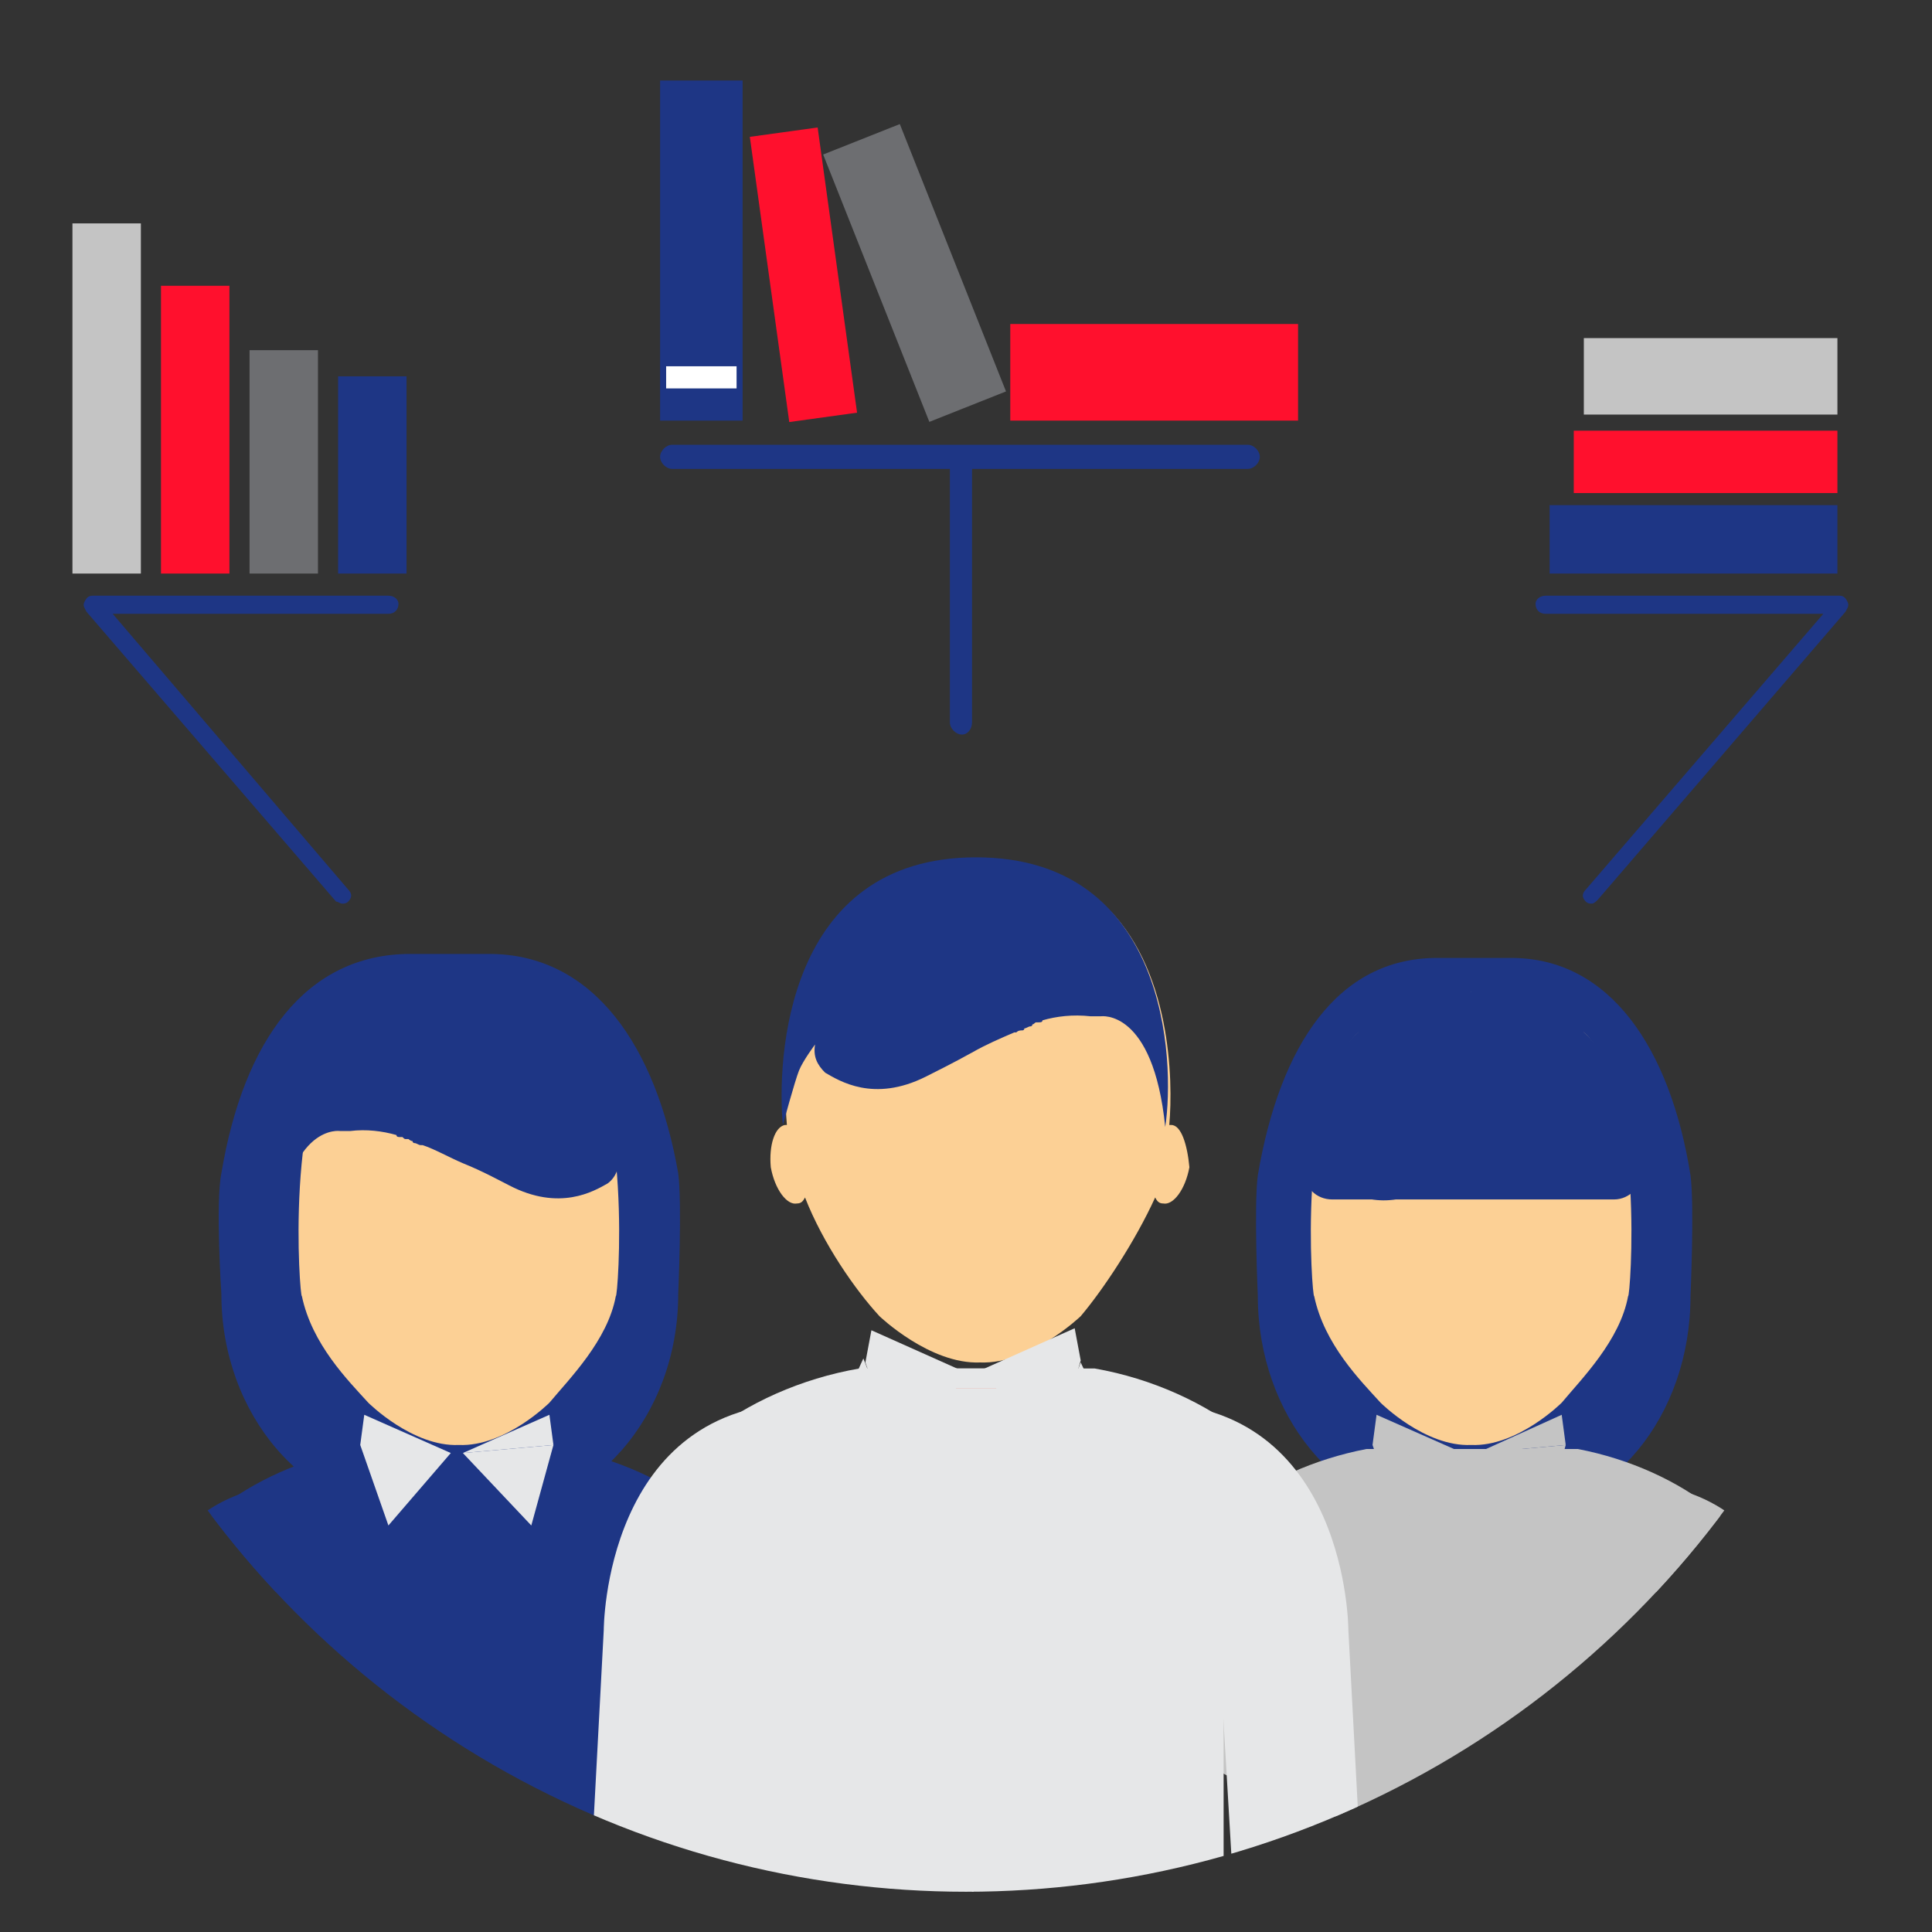 <?xml version="1.0" encoding="utf-8"?>
<!-- Generator: Adobe Illustrator 19.2.0, SVG Export Plug-In . SVG Version: 6.00 Build 0)  -->
<svg version="1.0" id="Слой_1" xmlns="http://www.w3.org/2000/svg" xmlns:xlink="http://www.w3.org/1999/xlink" x="0px" y="0px"
	 viewBox="0 0 96 96" style="enable-background:new 0 0 96 96;" xml:space="preserve">
<rect x="0" y="0" width="96" height="96" fill="#333333" stroke="none"/>
<style type="text/css">
	.st0{fill:#1E3685;}
	.st1{clip-path:url(#SVGID_2_);}
	.st2{fill:#FCD095;}
	.st3{fill:#E6E7E8;}
	.st4{fill:#C4C4C4;}
	.st5{fill:#184F78;}
	.st6{fill:none;}
	.st7{fill:#754C29;}
	.st8{fill:#EF4136;}
	.st9{fill:#3F2E00;}
	.st10{clip-path:url(#SVGID_2_);fill:none;}
	.st11{fill:#D1D3D4;}
	.st12{fill:#FF102D;}
	.st13{fill:#434F66;}
	.st14{fill:#0C1E51;}
	.st15{fill:#BFC2C4;}
	.st16{fill:#D8D5D4;}
	.st17{clip-path:url(#SVGID_4_);}
	.st18{clip-path:url(#SVGID_6_);}
	.st19{clip-path:url(#SVGID_6_);fill:none;}
	.st20{clip-path:url(#SVGID_8_);}
	.st21{clip-path:url(#SVGID_8_);fill:none;}
	.st22{clip-path:url(#SVGID_10_);}
	.st23{clip-path:url(#SVGID_12_);}
	.st24{clip-path:url(#SVGID_12_);fill:none;}
	.st25{clip-path:url(#SVGID_14_);}
	.st26{clip-path:url(#SVGID_14_);fill:none;}
	.st27{clip-path:url(#SVGID_16_);}
	.st28{clip-path:url(#SVGID_16_);fill:none;}
	.st29{clip-path:url(#SVGID_18_);}
	.st30{fill:#3475B9;}
	.st31{fill:#365099;}
	.st32{fill:#6D6E71;}
	.st33{fill:#8A8B8E;}
	.st34{fill:#FF7F00;}
	.st35{fill:#FEDBA5;}
	.st36{fill:#F2F2F2;}
	.st37{fill:#FFFFFF;}
	.st38{fill:#B2AFAF;}
	.st39{clip-path:url(#SVGID_20_);}
	.st40{fill:#2B458E;}
	.st41{clip-path:url(#SVGID_20_);fill:none;}
	.st42{clip-path:url(#SVGID_22_);}
	.st43{clip-path:url(#SVGID_22_);fill:none;}
	.st44{clip-path:url(#SVGID_24_);}
	.st45{clip-path:url(#SVGID_24_);fill:none;}
	.st46{clip-path:url(#SVGID_26_);}
	.st47{clip-path:url(#SVGID_26_);fill:none;}
	.st48{clip-path:url(#SVGID_28_);}
	.st49{clip-path:url(#SVGID_28_);fill:none;}
	.st50{clip-path:url(#SVGID_30_);}
	.st51{clip-path:url(#SVGID_30_);fill:none;}
	.st52{fill:#8E8E8E;}
	.st53{fill:#CCCCCC;}
	.st54{fill:none;stroke:#BFC2C4;stroke-miterlimit:10;}
	.st55{fill:#DDB695;}
	.st56{fill:#F5C8A4;}
</style>
<g>
	<defs>
		<ellipse id="SVGID_9_" cx="48" cy="46.9" rx="47" ry="47.1"/>
	</defs>
	<clipPath id="SVGID_2_">
		<use xlink:href="#SVGID_9_"  style="overflow:visible;"/>
	</clipPath>
	<g class="st1">
		<g>
			<path class="st0" d="M75.1,75.2h-3.7c-4.9,0-8.9-4.9-8.9-10.8c0,0-0.2-4.5,0-6c1.1-6.5,4-10.8,8.9-10.8h3.7
				c4.9,0,7.9,4.5,8.9,10.8c0.2,1.5,0,6,0,6C84,70.4,80,75.2,75.1,75.2z"/>
			<g>
				<g>
					<defs>
						<circle id="SVGID_11_" cx="73.1" cy="64.1" r="27"/>
					</defs>
					<clipPath id="SVGID_4_">
						<use xlink:href="#SVGID_11_"  style="overflow:visible;"/>
					</clipPath>
					<g class="st17">
						<g>
							<g>
								<g>
									<g>
										<g>
											<g>
												<g>
													<g>
														<g>
															<path class="st4" d="M60.8,110.8l1.6-25.9l3.1-11.2c-9,0-9,10.1-9,10.1l-1.4,27L60.8,110.8z"/>
														</g>
													</g>
												</g>
											</g>
										</g>
									</g>
								</g>
							</g>
							<g>
								<g>
									<g>
										<g>
											<g>
												<g>
													<g>
														<g>
															<path class="st4" d="M85.5,110.8l-1.6-25.9l-3.1-11.2c9,0,9,10.1,9,10.1l1.4,27L85.5,110.8z"/>
														</g>
													</g>
												</g>
											</g>
										</g>
									</g>
								</g>
							</g>
						</g>
						<g>
							<polygon class="st6" points="77.8,71.8 80.6,77.9 76.1,81.4 77.5,82.8 73,95.6 73,84.1 							"/>
							<polygon class="st6" points="68.1,71.6 65.3,77.8 69.9,81.3 68.4,82.6 73,95.4 72.9,83.9 							"/>
							<polygon class="st3" points="77.8,72 73,84.3 68.2,72 							"/>
							<path class="st2" d="M78.7,51.3l-5.6-2l-5.6,2c-3.1,2.8-2.3,13.3-2.2,13.1c0.5,2.4,2.3,4.2,3.3,5.3c0,0,2.2,2.2,4.5,2.1
								c2.3,0.1,4.5-2.1,4.5-2.1c1-1.2,2.9-3.1,3.3-5.3C81,64.6,81.8,54.1,78.7,51.3z"/>
							<path class="st7" d="M66.1,57.6C66.1,57.6,66.1,57.6,66.1,57.6C66,57.6,66,57.6,66.1,57.6z"/>
							<g>
								<polygon class="st8" points="74.1,73 72.2,73 71.7,73.9 72.7,75 73.6,75 74.6,73.9 								"/>
							</g>
							<path class="st7" d="M66.1,57.6C66.1,57.6,66.1,57.6,66.1,57.6C66,57.6,66,57.6,66.1,57.6z"/>
							<polygon class="st3" points="74.3,73 71.8,73 71.1,74.4 72.4,76 73.6,76 75,74.4 							"/>
							<polygon class="st3" points="73,84.1 74,81.9 73.7,76 72.4,76 72.1,81.9 							"/>
							<path class="st0" d="M73.1,49.3c-8.5,0-8.8,9-8.6,11.9c0,0,0.6-2,0.7-2.4c0.2-0.5,0.8-1.2,0.8-1.2c-0.1,0.5,0.1,0.9,0.5,1.3
								c0.6,0.4,2.2,1.4,4.5,0.1c0.4-0.2,1.2-0.6,2.1-1.1l0,0c0.6-0.3,1.3-0.7,1.8-0.9c0,0,0.1,0,0.1,0c0.1,0,0.2-0.1,0.3-0.1
								c0,0,0.1,0,0.1,0c0.1,0,0.2-0.1,0.2-0.1c0,0,0.1,0,0.1,0c0.1,0,0.1,0,0.2-0.1c0,0,0.1,0,0.1,0c0.1,0,0.1,0,0.2,0
								c0.7-0.2,1.4-0.3,2.1-0.2c0.2,0,0.3,0,0.4,0c0,0,2.3-0.3,2.9,4.9C82,58.4,81.6,49.3,73.1,49.3z"/>
							<path class="st4" d="M78.4,72H67.9c-5.2,1-9.7,4.4-9.7,8c0,0.9,3.6,4.1,3.6,4.1l0,25.7c0,0,8.4,1,10.6,1c2.2,0,11.7-1,11.7-1
								l0-25.7c0,0,0-0.4,0.4-0.8c0.2-0.2,0.7-0.4,0.9-0.4C87,83.2,88,80.6,88,80C88,76.4,83.6,73,78.4,72z"/>
						</g>
					</g>
					<ellipse style="clip-path:url(#SVGID_4_);fill:none;" cx="74.6" cy="59" rx="42.2" ry="42.2"/>
				</g>
			</g>
			<g>
				<g>
					<path class="st4" d="M72.7,72.2l-3.1,3.6l-1.4-4l0.2-1.5"/>
				</g>
			</g>
			<polyline class="st4" points="73.4,72.2 77.6,70.3 77.8,71.8 			"/>
			<g>
				<g>
					<g>
						<path class="st4" d="M77.8,71.8l-1.1,4l-3.3-3.6"/>
					</g>
				</g>
			</g>
		</g>
		<path class="st0" d="M80.2,59.6h-14c-0.8,0-1.4-0.6-1.4-1.4v-1.7c0-0.8,0.6-1.4,1.4-1.4h14c0.8,0,1.4,0.6,1.4,1.4v1.7
			C81.6,58.9,81,59.6,80.2,59.6z"/>
	</g>
	<g class="st1">
		<g>
			<path class="st0" d="M24.3,75.2h-3.9c-5.2,0-9.4-4.9-9.4-10.9c0,0-0.3-4.5,0-6c1.1-6.6,4.2-10.9,9.4-10.9h3.9
				c5.2,0,8.3,4.6,9.4,10.9c0.2,1.5,0,6,0,6C33.7,70.4,29.4,75.2,24.3,75.2z"/>
			<g>
				<g>
					<defs>
						<circle id="SVGID_13_" cx="22.8" cy="64.1" r="27"/>
					</defs>
					<clipPath id="SVGID_6_">
						<use xlink:href="#SVGID_13_"  style="overflow:visible;"/>
					</clipPath>
					<g class="st18">
						<g>
							<g>
								<g>
									<g>
										<g>
											<g>
												<g>
													<g>
														<g>
															<path class="st0" d="M10.5,110.8l1.6-25.9l3.1-11.2c-9,0-9,10.1-9,10.1l-1.4,27L10.5,110.8z"/>
														</g>
													</g>
												</g>
											</g>
										</g>
									</g>
								</g>
							</g>
							<g>
								<g>
									<g>
										<g>
											<g>
												<g>
													<g>
														<g>
															<path class="st4" d="M35.2,110.8l-1.6-25.9l-3.1-11.2c9,0,9,10.1,9,10.1l1.4,27L35.2,110.8z"/>
														</g>
													</g>
												</g>
											</g>
										</g>
									</g>
								</g>
							</g>
						</g>
						<g>
							<polygon class="st6" points="27.5,71.8 30.3,77.9 25.8,81.4 27.2,82.8 22.7,95.6 22.7,84.1 							"/>
							<polygon class="st6" points="17.8,71.6 15,77.8 19.5,81.3 18.1,82.6 22.7,95.4 22.6,83.9 							"/>
							<polygon class="st3" points="27.5,72 22.7,84.3 17.9,72 							"/>
							<path class="st2" d="M28.4,51.3l-5.6-2l-5.6,2c-3.1,2.8-2.3,13.3-2.2,13.1c0.5,2.4,2.3,4.2,3.3,5.3c0,0,2.2,2.2,4.5,2.1
								c2.3,0.1,4.5-2.1,4.5-2.1c1-1.2,2.9-3.1,3.3-5.3C30.7,64.6,31.5,54.1,28.4,51.3z"/>
							<path class="st7" d="M15.8,57.6C15.8,57.6,15.7,57.6,15.8,57.6C15.7,57.6,15.7,57.6,15.8,57.6z"/>
							<g>
								<polygon class="st8" points="23.8,73 21.9,73 21.4,73.9 22.4,75 23.3,75 24.3,73.9 								"/>
							</g>
							<path class="st7" d="M15.8,57.6C15.8,57.6,15.7,57.6,15.8,57.6C15.7,57.6,15.7,57.6,15.8,57.6z"/>
							<polygon class="st3" points="24,73 21.5,73 20.8,74.4 22.1,76 23.3,76 24.6,74.4 							"/>
							<polygon class="st3" points="22.7,84.1 23.7,81.9 23.4,76 22.1,76 21.8,81.9 							"/>
							<path class="st0" d="M22.9,49c9.3,0,9.3,9.8,9,12.7c0,0-0.2-2.6-0.4-3c-0.2-0.5-0.8-1.2-0.8-1.2c0.1,0.5-0.1,1-0.5,1.3
								c-0.7,0.4-2.4,1.4-4.9,0.1c-0.4-0.2-1.3-0.7-2.3-1.1l0,0c-0.7-0.3-1.4-0.7-2-0.9c0,0-0.1,0-0.1,0c-0.1,0-0.2-0.1-0.3-0.1
								c0,0-0.1,0-0.1-0.1c-0.1,0-0.2-0.1-0.2-0.1c0,0-0.1,0-0.1,0c-0.1,0-0.1,0-0.2-0.1c0,0-0.1,0-0.1,0c-0.1,0-0.2,0-0.2-0.1
								c-0.7-0.2-1.5-0.3-2.3-0.2c-0.2,0-0.3,0-0.5,0c0,0-2.5-0.4-3.1,5.1C13.3,58.3,13.7,49,22.9,49z"/>
							<path class="st0" d="M28.1,72H17.6c-5.2,1-9.7,4.4-9.7,8c0,0.9,3.6,4.1,3.6,4.1l0,25.7c0,0,8.4,1,10.6,1c2.2,0,11.7-1,11.7-1
								l0-25.7c0,0,0-0.4,0.4-0.8c0.2-0.2,0.7-0.4,0.9-0.4c1.5,0.3,2.5-2.3,2.5-2.9C37.7,76.4,33.3,73,28.1,72z"/>
						</g>
					</g>
					<ellipse class="st19" cx="24.3" cy="59" rx="42.2" ry="42.2"/>
				</g>
			</g>
			<g>
				<g>
					<path class="st3" d="M22.4,72.2l-3.1,3.6l-1.4-4l0.2-1.5"/>
				</g>
			</g>
			<polyline class="st3" points="23,72.2 27.3,70.3 27.5,71.8 			"/>
			<g>
				<g>
					<g>
						<path class="st3" d="M27.5,71.8l-1.1,4L23,72.2"/>
					</g>
				</g>
			</g>
		</g>
	</g>
	<g class="st1">
		<g>
			<g>
				<g>
					<g>
						<g>
							<g>
								<g>
									<g>
										<g>
											<path class="st3" d="M34.8,111.1l1.7-28.9L40,69.7C30,69.7,30,81,30,81l-1.6,30.1L34.8,111.1z"/>
										</g>
									</g>
								</g>
							</g>
						</g>
					</g>
				</g>
			</g>
			<g>
				<g>
					<g>
						<g>
							<g>
								<g>
									<g>
										<g>
											<path class="st3" d="M62.3,111.1l-1.7-28.9L57,69.7C67,69.7,67,81,67,81l1.6,30.1L62.3,111.1z"/>
										</g>
									</g>
								</g>
							</g>
						</g>
					</g>
				</g>
			</g>
		</g>
		<g>
			<path class="st3" d="M54.4,68H42.7c-5.8,1-10.8,4.9-10.8,8.9c0,1,4,4.5,4,4.5l0,28.7c0,0,9.4,1.1,11.8,1.1
				c2.4,0,13.1-1.1,13.1-1.1l0-28.7c0,0,0-0.5,0.5-0.9c0.2-0.2,0.8-0.4,1.1-0.4c1.6,0.3,2.8-2.5,2.8-3.2C65.1,72.9,60.1,69,54.4,68z
				"/>
			<polygon class="st3" points="53.7,67.7 56.9,74.5 51.8,78.4 53.4,79.9 48.3,94.2 48.4,81.4 			"/>
			<polygon class="st3" points="42.9,67.5 39.8,74.3 44.8,78.2 43.2,79.8 48.3,94 48.3,81.2 			"/>
			<polygon class="st3" points="53.7,68 48.4,81.7 43,68 			"/>
			<path class="st2" d="M58.2,55.9c0,0-0.1,0-0.1,0c0.2-2.2,0.1-7.9-3.3-11l-6.2-2.2l-6.2,2.2c-3.4,3.2-3.5,8.8-3.3,11
				c0,0-0.1,0-0.1,0c-0.5,0.1-0.8,1-0.7,2.1c0.2,1.1,0.8,1.9,1.3,1.8c0.2,0,0.3-0.1,0.4-0.3c0.9,2.3,2.5,4.6,3.7,5.9
				c0,0,2.5,2.4,5,2.3c2.5,0.1,5-2.3,5-2.3c1.1-1.3,2.7-3.7,3.7-5.9c0.1,0.2,0.2,0.3,0.4,0.3c0.5,0.1,1.1-0.7,1.3-1.8
				C59,56.9,58.7,55.9,58.2,55.9z"/>
			<path class="st7" d="M40.6,51.8C40.6,51.8,40.6,51.9,40.6,51.8C40.6,51.9,40.6,51.8,40.6,51.8z"/>
			<g>
				<polygon class="st8" points="49.5,69 47.5,69 46.9,70.4 48,72 49,72 50.1,70.4 				"/>
			</g>
			<path class="st7" d="M40.6,51.8C40.6,51.8,40.6,51.9,40.6,51.8C40.6,51.9,40.6,51.8,40.6,51.8z"/>
			<polygon class="st3" points="49.8,69 47,69 46.2,70.9 47.7,73 49,73 50.5,70.9 			"/>
			<polygon class="st3" points="48.4,81.4 49.4,79.3 49.1,73 47.6,73 47.3,79.3 			"/>
			<path class="st0" d="M48.5,42.6c-9.5,0-9.9,10.1-9.6,13.3c0,0,0.6-2.2,0.8-2.7c0.2-0.5,0.8-1.3,0.8-1.3c-0.1,0.6,0.1,1,0.5,1.4
				c0.7,0.4,2.4,1.5,5,0.2c0.4-0.2,1.4-0.7,2.3-1.2l0,0c0.7-0.4,1.4-0.7,2.1-1c0,0,0.1,0,0.1,0c0.1-0.1,0.2-0.1,0.3-0.1
				c0,0,0.1,0,0.1-0.1c0.1,0,0.2-0.1,0.3-0.1c0,0,0.1,0,0.1-0.1c0.1,0,0.1-0.1,0.2-0.1c0,0,0.1,0,0.1,0c0.1,0,0.2,0,0.2-0.1
				c0.7-0.2,1.5-0.3,2.4-0.2c0.2,0,0.3,0,0.5,0c0,0,2.6-0.4,3.2,5.5C58.4,52.7,58,42.6,48.5,42.6z"/>
			<g>
				<g>
					<g>
						<path class="st3" d="M44.6,72.2L43,67.7l0.3-1.6l4.7,2.1L44.6,72.2z"/>
					</g>
				</g>
				<g>
					<g>
						<path class="st3" d="M48.7,68.1l4.7-2.1l0.3,1.6l-1.3,4.5L48.7,68.1z"/>
					</g>
				</g>
			</g>
		</g>
	</g>
</g>
<g>
	<g>
		<defs>
			<circle id="SVGID_21_" cx="131.3" cy="-76" r="29.6"/>
		</defs>
		<clipPath id="SVGID_8_">
			<use xlink:href="#SVGID_21_"  style="overflow:visible;"/>
		</clipPath>
	</g>
</g>
<g>
	<path class="st0" d="M79.1,44.9c-0.1,0-0.2,0-0.3-0.1c-0.2-0.2-0.2-0.4,0-0.6l11.8-13.7H76.8c-0.3,0-0.5-0.2-0.5-0.5
		c0-0.2,0.2-0.4,0.5-0.4h14.6c0.2,0,0.3,0.1,0.4,0.3c0.1,0.2,0,0.3-0.1,0.5L79.4,44.7C79.3,44.8,79.2,44.9,79.1,44.9z"/>
</g>
<g>
	<path class="st0" d="M47.8,36.5c-0.3,0-0.6-0.3-0.6-0.6V23.3H33.4c-0.3,0-0.6-0.3-0.6-0.6c0-0.3,0.3-0.6,0.6-0.6h28.6
		c0.3,0,0.6,0.3,0.6,0.6c0,0.3-0.3,0.6-0.6,0.6H48.3v12.6C48.3,36.2,48.1,36.5,47.8,36.5z"/>
</g>
<g>
	<rect x="32.8" y="4" class="st0" width="4.1" height="16.9"/>
	<rect x="33.1" y="18.2" class="st37" width="3.5" height="1.1"/>
</g>
<g>
	<rect x="77" y="25.1" class="st0" width="14.3" height="3.4"/>
</g>
<g>
	<rect x="78.2" y="21.4" class="st12" width="13.1" height="3.1"/>
</g>
<g>
	<rect x="78.7" y="16.8" class="st4" width="12.6" height="3.8"/>
</g>
<g>
	<path class="st0" d="M17,44.9c0.1,0,0.2,0,0.3-0.1c0.2-0.2,0.2-0.4,0-0.6L5.6,30.5h13.7c0.3,0,0.5-0.2,0.5-0.5
		c0-0.2-0.2-0.4-0.5-0.4H4.6c-0.2,0-0.3,0.1-0.4,0.3c-0.1,0.2,0,0.3,0.1,0.5l12.4,14.4C16.8,44.8,16.9,44.9,17,44.9z"/>
</g>
<g>
	<rect x="12.4" y="17.4" class="st32" width="3.4" height="11.1"/>
</g>
<g>
	<rect x="16.8" y="18.7" class="st0" width="3.4" height="9.8"/>
</g>
<g>
	<rect x="8" y="14.2" class="st12" width="3.4" height="14.3"/>
</g>
<g>
	<rect x="3.6" y="11.1" class="st4" width="3.4" height="17.4"/>
</g>
<g>
	<rect x="50.2" y="16.1" class="st12" width="14.3" height="4.8"/>
</g>
<g>
	<rect x="38.2" y="6.5" transform="matrix(0.991 -0.137 0.137 0.991 -1.488 5.592)" class="st12" width="3.4" height="14.3"/>
	<line class="st37" x1="39.3" y1="20.4" x2="40.8" y2="20.2"/>
	<line class="st37" x1="39" y1="7.5" x2="37.6" y2="7.7"/>
</g>
<g>
	
		<rect x="43.4" y="6.4" transform="matrix(0.929 -0.369 0.369 0.929 -1.778 17.747)" class="st32" width="4.1" height="14.3"/>
</g>
</svg>
